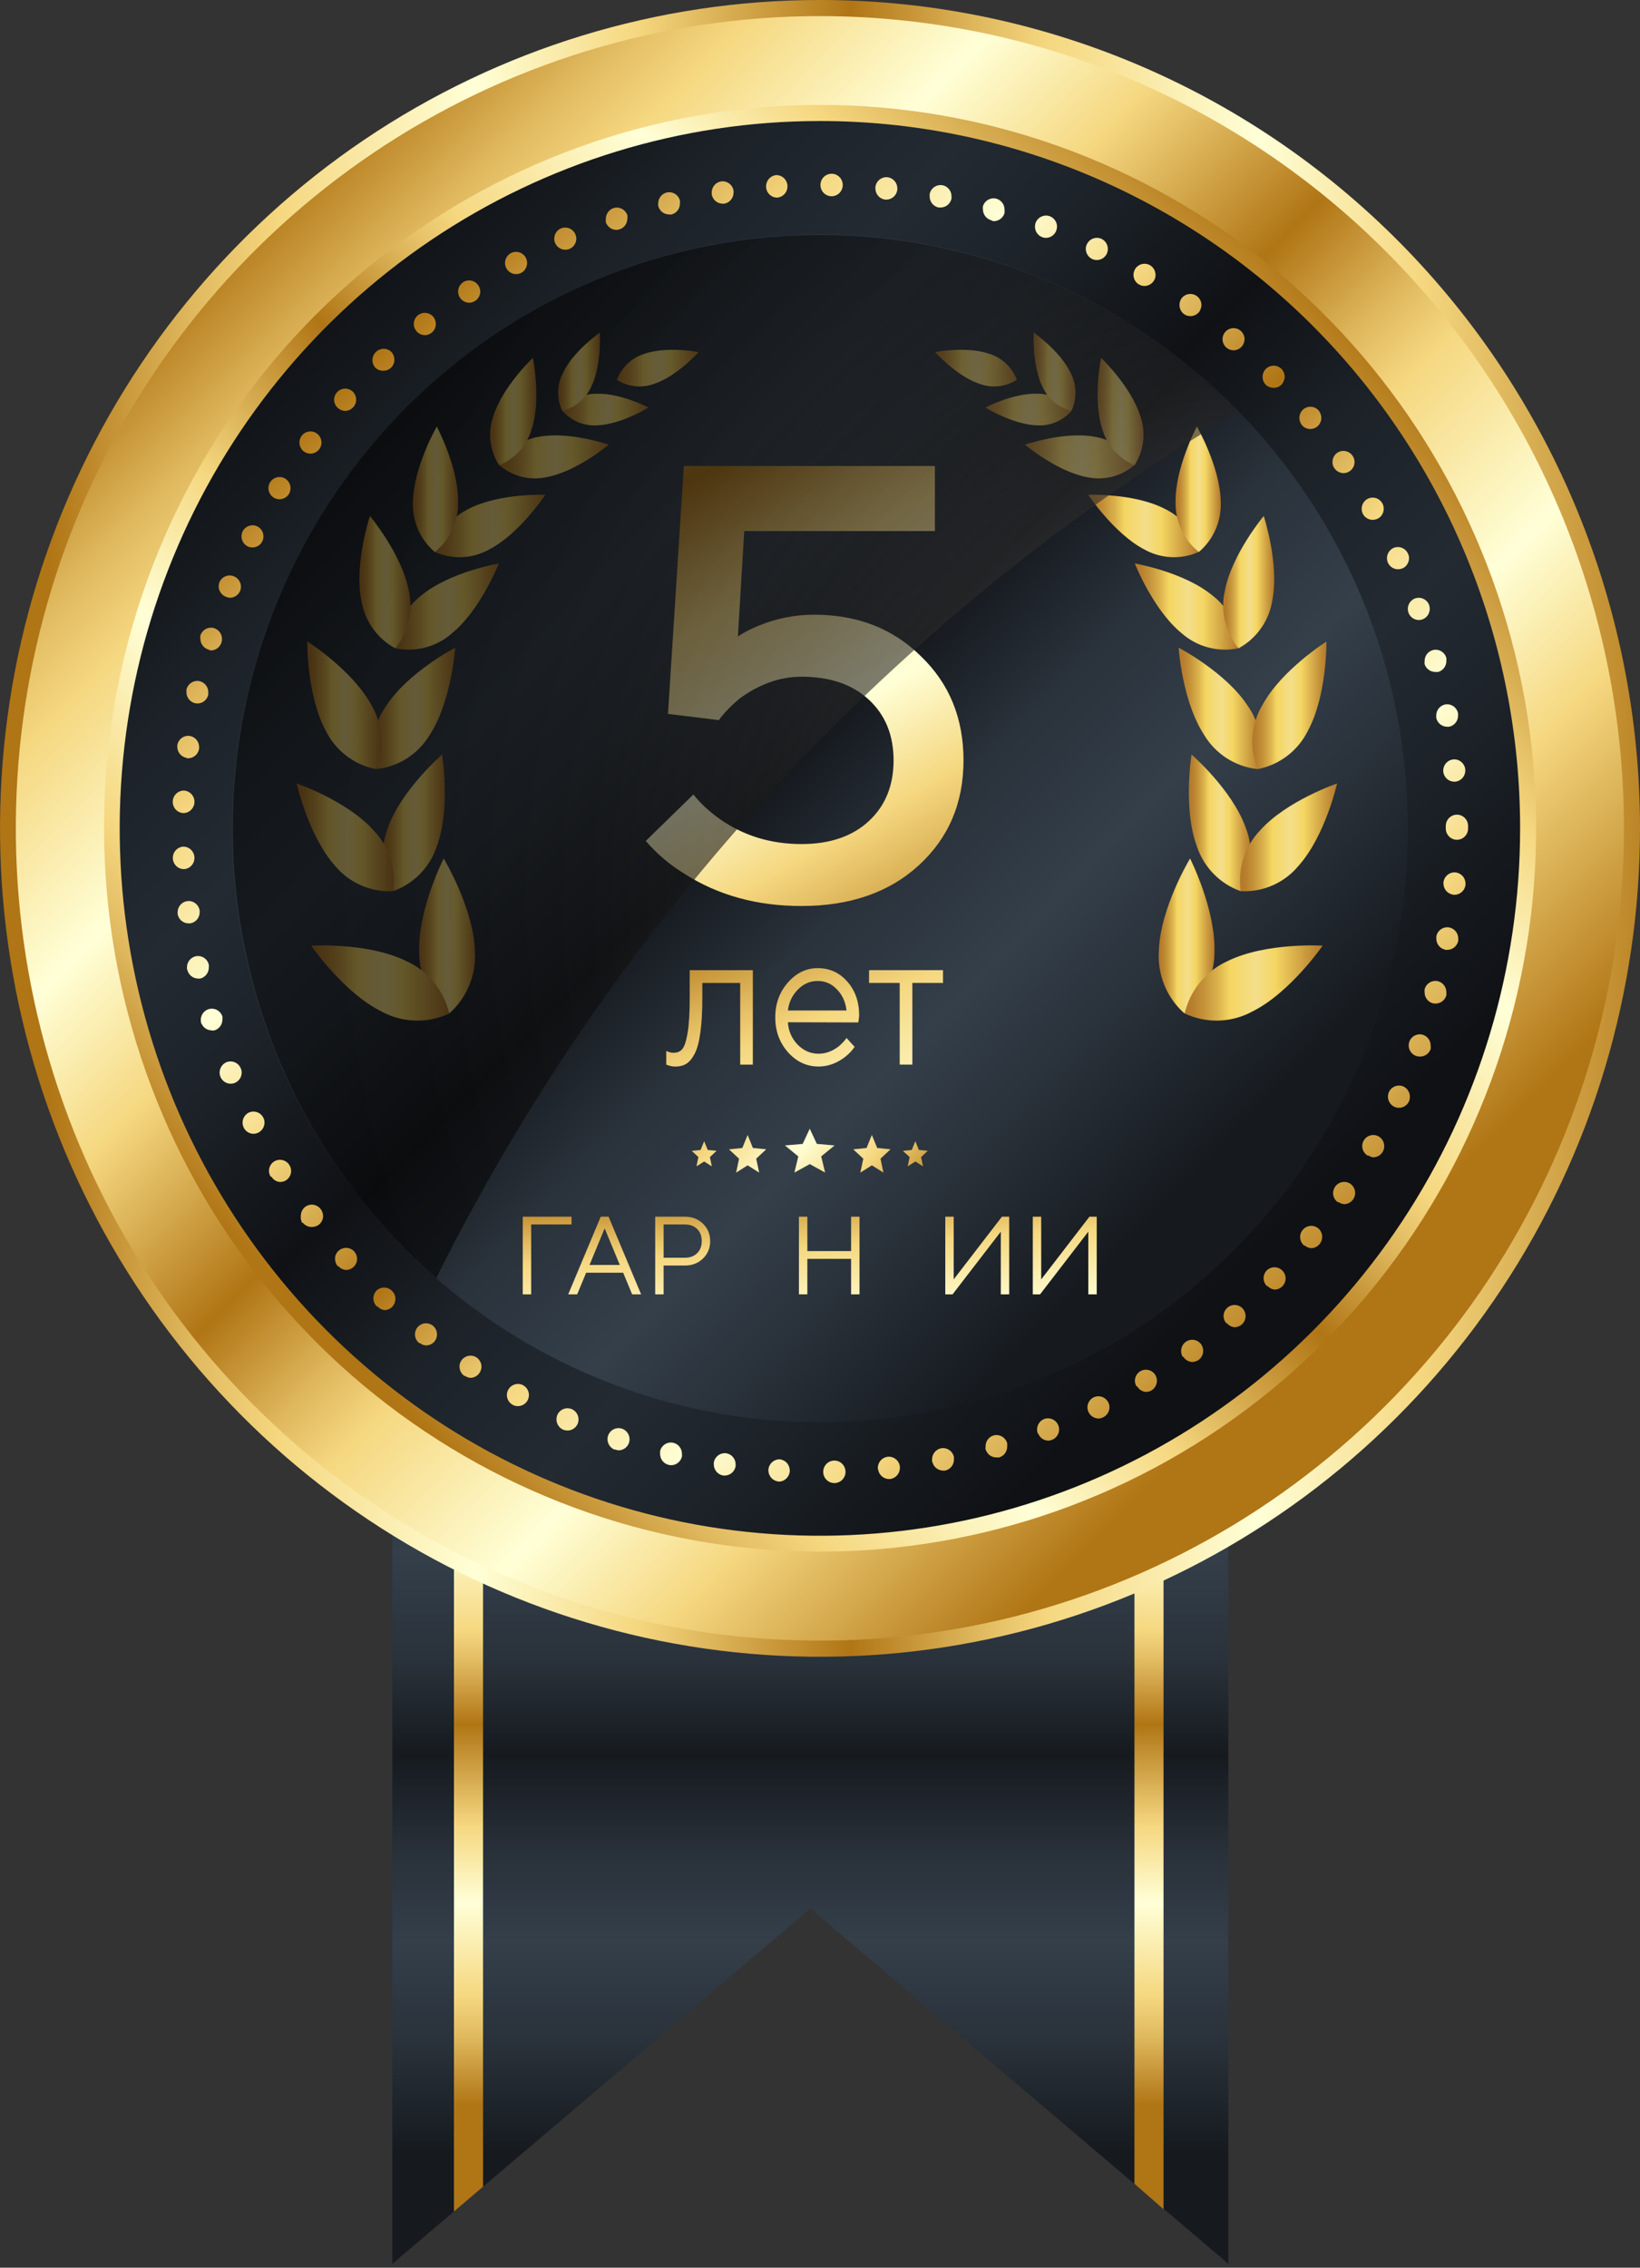 <svg fill="none" height="152" viewBox="0 0 110 152" width="110" xmlns="http://www.w3.org/2000/svg" xmlns:xlink="http://www.w3.org/1999/xlink"><rect x="0" y="0" width="110" height="152" fill="#333333" stroke="none"/><linearGradient id="a"><stop offset="0" stop-color="#161a1f"/><stop offset=".14" stop-color="#2a323b"/><stop offset=".26" stop-color="#343f4a"/><stop offset=".36" stop-color="#2a323b"/><stop offset=".49" stop-color="#161a1f"/><stop offset=".61" stop-color="#2a323b"/><stop offset=".74" stop-color="#343f4a"/><stop offset=".84" stop-color="#2a323b"/><stop offset="1" stop-color="#161a1f"/></linearGradient><linearGradient id="b" gradientUnits="userSpaceOnUse" x1="54.357" x2="54.357" xlink:href="#a" y1="144.287" y2="89.863"/><linearGradient id="c"><stop offset="0" stop-color="#b07515"/><stop offset=".09" stop-color="#e1ba60"/><stop offset=".14" stop-color="#f5d77f"/><stop offset=".26" stop-color="#ffffd7"/><stop offset=".36" stop-color="#f5d77f"/><stop offset=".49" stop-color="#b07515"/><stop offset=".57" stop-color="#e1ba60"/><stop offset=".61" stop-color="#f5d77f"/><stop offset=".74" stop-color="#ffffd7"/><stop offset=".84" stop-color="#f5d77f"/><stop offset="1" stop-color="#b07515"/></linearGradient><linearGradient id="d" gradientUnits="userSpaceOnUse" x1="54.245" x2="54.245" xlink:href="#c" y1="141.103" y2="89.026"/><linearGradient id="e" gradientUnits="userSpaceOnUse" x1="3.281" x2="112.997" xlink:href="#c" y1="55.525" y2="55.525"/><linearGradient id="f" gradientUnits="userSpaceOnUse" x1="15.404" x2="88.597" xlink:href="#c" y1="15.551" y2="88.051"/><linearGradient id="g" gradientUnits="userSpaceOnUse" x1="21.779" x2="90.271" xlink:href="#c" y1="89.064" y2="21.219"/><linearGradient id="h" gradientUnits="userSpaceOnUse" x1="20.516" x2="84.263" y1="20.712" y2="83.855"><stop offset="0" stop-color="#0f1115"/><stop offset=".14" stop-color="#1c2228"/><stop offset=".26" stop-color="#232a32"/><stop offset=".36" stop-color="#1c2228"/><stop offset=".49" stop-color="#0f1115"/><stop offset=".61" stop-color="#1c2228"/><stop offset=".74" stop-color="#232a32"/><stop offset=".84" stop-color="#1c2228"/><stop offset="1" stop-color="#0f1115"/></linearGradient><linearGradient id="i" gradientUnits="userSpaceOnUse" x1="26.047" x2="79.57" xlink:href="#a" y1="26.295" y2="79.305"/><linearGradient id="j" gradientUnits="userSpaceOnUse" x1="6.229" x2="42.894" xlink:href="#c" y1="13.784" y2="77.379"/><linearGradient id="k" gradientUnits="userSpaceOnUse" x1="24.297" x2="88.67" xlink:href="#c" y1="24.514" y2="88.271"/><linearGradient id="l" gradientUnits="userSpaceOnUse" x1="46.754" x2="71.49" xlink:href="#c" y1="70.375" y2="97.026"/><linearGradient id="m" gradientUnits="userSpaceOnUse" x1="49.139" x2="76.669" xlink:href="#c" y1="67.653" y2="93.603"/><linearGradient id="n" gradientUnits="userSpaceOnUse" x1="44.929" x2="72.464" xlink:href="#c" y1="72.022" y2="97.94"/><linearGradient id="o" gradientUnits="userSpaceOnUse" x1="51.453" x2="76.866" xlink:href="#c" y1="66.911" y2="90.797"/><linearGradient id="p" gradientUnits="userSpaceOnUse" x1="43.764" x2="69.184" xlink:href="#c" y1="73.808" y2="97.748"/><linearGradient id="q" gradientUnits="userSpaceOnUse" x1="-.653" x2="25.663" xlink:href="#c" y1="44.301" y2="109.614"/><linearGradient id="r" gradientUnits="userSpaceOnUse" x1="-.653" x2="25.663" xlink:href="#c" y1="44.301" y2="109.614"/><linearGradient id="s" gradientUnits="userSpaceOnUse" x1="-.653" x2="25.662" xlink:href="#c" y1="44.301" y2="109.614"/><linearGradient id="t" gradientUnits="userSpaceOnUse" x1="-39.163" x2="-36.72" xlink:href="#c" y1="66.382" y2="104.267"/><linearGradient id="u" gradientUnits="userSpaceOnUse" x1="-39.163" x2="-36.72" xlink:href="#c" y1="66.382" y2="104.267"/><linearGradient id="v" gradientUnits="userSpaceOnUse" x1="-39.163" x2="-36.719" xlink:href="#c" y1="66.382" y2="104.267"/><linearGradient id="w" gradientUnits="userSpaceOnUse" x1="-39.163" x2="-36.72" xlink:href="#c" y1="66.382" y2="104.267"/><linearGradient id="x" gradientUnits="userSpaceOnUse" x1="-39.163" x2="-36.719" xlink:href="#c" y1="66.382" y2="104.267"/><linearGradient id="y" gradientUnits="userSpaceOnUse" x1="-39.163" x2="-36.72" xlink:href="#c" y1="66.382" y2="104.267"/><linearGradient id="z"><stop offset="0" stop-color="#b2782a"/><stop offset=".06" stop-color="#b77f2e"/><stop offset=".14" stop-color="#c49239"/><stop offset=".24" stop-color="#dab14c"/><stop offset=".33" stop-color="#f4d662"/><stop offset=".52" stop-color="#f4de8b"/><stop offset=".66" stop-color="#f4d662"/><stop offset="1" stop-color="#b2782a"/></linearGradient><linearGradient id="A" gradientUnits="userSpaceOnUse" x1="28.107" x2="31.853" xlink:href="#z" y1="62.739" y2="62.739"/><linearGradient id="B" gradientUnits="userSpaceOnUse" x1="20.876" x2="30.132" xlink:href="#z" y1="65.882" y2="65.882"/><linearGradient id="C" gradientUnits="userSpaceOnUse" x1="25.694" x2="29.83" xlink:href="#z" y1="55.155" y2="55.155"/><linearGradient id="D" gradientUnits="userSpaceOnUse" x1="19.901" x2="26.419" xlink:href="#z" y1="56.123" y2="56.123"/><linearGradient id="E" gradientUnits="userSpaceOnUse" x1="25.013" x2="30.532" xlink:href="#z" y1="47.482" y2="47.482"/><linearGradient id="F" gradientUnits="userSpaceOnUse" x1="20.61" x2="25.577" xlink:href="#z" y1="47.274" y2="47.274"/><linearGradient id="G" gradientUnits="userSpaceOnUse" x1="26.508" x2="33.46" xlink:href="#z" y1="40.662" y2="40.662"/><linearGradient id="H" gradientUnits="userSpaceOnUse" x1="24.111" x2="27.519" xlink:href="#z" y1="39.011" y2="39.011"/><linearGradient id="I" gradientUnits="userSpaceOnUse" x1="37.706" x2="43.49" xlink:href="#z" y1="27.45" y2="27.45"/><linearGradient id="J" gradientUnits="userSpaceOnUse" x1="37.443" x2="40.247" xlink:href="#z" y1="24.905" y2="24.905"/><linearGradient id="K" gradientUnits="userSpaceOnUse" x1="33.476" x2="40.831" xlink:href="#z" y1="30.626" y2="30.626"/><linearGradient id="L" gradientUnits="userSpaceOnUse" x1="32.888" x2="35.973" xlink:href="#z" y1="27.585" y2="27.585"/><linearGradient id="M" gradientUnits="userSpaceOnUse" x1="29.166" x2="36.573" xlink:href="#z" y1="35.25" y2="35.25"/><linearGradient id="N" gradientUnits="userSpaceOnUse" x1="27.7" x2="30.729" xlink:href="#z" y1="32.794" y2="32.794"/><linearGradient id="O" gradientUnits="userSpaceOnUse" x1="41.374" x2="46.864" xlink:href="#z" y1="24.669" y2="24.669"/><linearGradient id="P" gradientUnits="userSpaceOnUse" x1="77.723" x2="81.468" xlink:href="#z" y1="62.739" y2="62.739"/><linearGradient id="Q" gradientUnits="userSpaceOnUse" x1="79.443" x2="88.699" xlink:href="#z" y1="65.882" y2="65.882"/><linearGradient id="R" gradientUnits="userSpaceOnUse" x1="79.745" x2="83.877" xlink:href="#z" y1="55.155" y2="55.155"/><linearGradient id="S" gradientUnits="userSpaceOnUse" x1="83.16" x2="89.682" xlink:href="#z" y1="56.123" y2="56.123"/><linearGradient id="T" gradientUnits="userSpaceOnUse" x1="79.044" x2="84.562" xlink:href="#z" y1="47.482" y2="47.482"/><linearGradient id="U" gradientUnits="userSpaceOnUse" x1="83.998" x2="88.969" xlink:href="#z" y1="47.274" y2="47.274"/><linearGradient id="V" gradientUnits="userSpaceOnUse" x1="76.116" x2="83.072" xlink:href="#z" y1="40.662" y2="40.662"/><linearGradient id="W" gradientUnits="userSpaceOnUse" x1="82.06" x2="85.464" xlink:href="#z" y1="39.011" y2="39.011"/><linearGradient id="X" gradientUnits="userSpaceOnUse" x1="66.09" x2="71.874" xlink:href="#z" y1="27.45" y2="27.45"/><linearGradient id="Y" gradientUnits="userSpaceOnUse" x1="69.328" x2="72.132" xlink:href="#z" y1="24.905" y2="24.905"/><linearGradient id="Z" gradientUnits="userSpaceOnUse" x1="68.748" x2="76.099" xlink:href="#z" y1="30.626" y2="30.626"/><linearGradient id="aa" gradientUnits="userSpaceOnUse" x1="73.602" x2="76.687" xlink:href="#z" y1="27.585" y2="27.585"/><linearGradient id="ab" gradientUnits="userSpaceOnUse" x1="73.006" x2="80.414" xlink:href="#z" y1="35.25" y2="35.25"/><linearGradient id="ac" gradientUnits="userSpaceOnUse" x1="78.851" x2="81.879" xlink:href="#z" y1="32.794" y2="32.794"/><linearGradient id="ad" gradientUnits="userSpaceOnUse" x1="62.719" x2="68.201" xlink:href="#z" y1="24.669" y2="24.669"/><radialGradient id="ae" cx="0" cy="0" gradientTransform="matrix(78.841 0 0 79.594 85.837 59.947)" gradientUnits="userSpaceOnUse" r="1"><stop offset="0" stop-color="#e8e8e8"/><stop offset=".05" stop-color="#a6a6a6"/><stop offset=".14" stop-color="#606060"/><stop offset=".21" stop-color="#4c4c4c"/><stop offset=".33" stop-color="#303030"/><stop offset=".45" stop-color="#1b1b1b"/><stop offset=".59" stop-color="#0c0c0c"/><stop offset=".76" stop-color="#030303"/><stop offset="1"/></radialGradient><clipPath id="af"><path d="m0 0h110v152h-110z"/></clipPath><g clip-path="url(#af)"><path d="m26.315 151.742v-81.179h56.076v81.179l-28.035-23.821z" fill="url(#b)"/><path d="m32.399 146.573v-76.01h-1.951v77.67zm45.643 1.509v-77.519h-1.951v75.814z" fill="url(#d)"/><path d="m110 55.525c0 10.982-3.226 21.717-9.269 30.848-6.044 9.131-14.633 16.248-24.683 20.451-10.05 4.202-21.108 5.302-31.777 3.159-10.669-2.142-20.469-7.431-28.161-15.196-7.692-7.765-12.93-17.659-15.052-28.43-2.122-10.771-1.033-21.935 3.13-32.081 4.163-10.146 11.212-18.818 20.257-24.919 9.045-6.101 19.678-9.358 30.556-9.358 14.587 0 28.576 5.85 38.891 16.263 10.314 10.413 16.109 24.536 16.109 39.262z" fill="url(#e)"/><path d="m108.924 55.525c0 10.769-3.163 21.296-9.09 30.249-5.926 8.954-14.35 15.932-24.205 20.053-9.855 4.12-20.699 5.198-31.161 3.097-10.462-2.102-20.072-7.288-27.614-14.903-7.542-7.615-12.678-17.317-14.758-27.879-2.08-10.562-1.011-21.51 3.072-31.458 4.083-9.949 10.997-18.451 19.867-24.433 8.87-5.982 19.298-9.174 29.965-9.172 7.082 0 14.094 1.408 20.637 4.145 6.543 2.736 12.488 6.747 17.495 11.803 5.007 5.056 8.979 11.058 11.688 17.664 2.71 6.606 4.104 13.685 4.103 20.835z" fill="url(#f)"/><path d="m21.51 20.772c7.942-7.804 18.314-12.595 29.355-13.56 11.042-.965 22.074 1.955 31.227 8.265 9.153 6.31 15.862 15.621 18.989 26.355 3.129 10.734 2.483 22.23-1.826 32.538-4.31 10.309-12.018 18.795-21.818 24.02-9.8 5.226-21.089 6.868-31.952 4.65-10.863-2.219-20.632-8.162-27.649-16.822-7.018-8.66-10.853-19.504-10.855-30.693-.01-6.48 1.272-12.896 3.768-18.866 2.496-5.97 6.156-11.373 10.761-15.887z" fill="url(#g)"/><path d="m101.959 55.525c0 9.378-2.755 18.545-7.916 26.343-5.161 7.798-12.496 13.875-21.079 17.463-8.582 3.588-18.026 4.527-27.136 2.696-9.111-1.83-17.479-6.346-24.047-12.978-6.568-6.631-11.04-15.081-12.852-24.279-1.811-9.198-.88-18.731 2.676-27.395 3.556-8.664 9.577-16.068 17.301-21.277s16.806-7.989 26.095-7.987c6.167 0 12.274 1.226 17.972 3.609 5.698 2.383 10.874 5.875 15.235 10.278 4.361 4.403 7.82 9.63 10.179 15.382 2.36 5.752 3.573 11.918 3.573 18.144z" fill="url(#h)"/><path d="m94.433 55.525c0 7.873-2.313 15.57-6.646 22.116-4.333 6.546-10.491 11.649-17.697 14.662-7.205 3.013-15.134 3.801-22.783 2.265-7.649-1.536-14.675-5.327-20.19-10.895-5.515-5.567-9.27-12.661-10.792-20.383-1.522-7.722-.741-15.726 2.244-23 2.985-7.274 8.039-13.491 14.523-17.866s14.108-6.709 21.907-6.709c10.458 0 20.488 4.194 27.883 11.66 7.395 7.465 11.55 17.591 11.55 28.149z" fill="url(#i)"/><path d="m43.312 56.368 3.197-3.116c.455.582 1.052 1.135 1.79 1.662 1.591 1.108 3.41 1.662 5.456 1.662 1.904 0 3.41-.512 4.518-1.537 1.108-1.025 1.662-2.382 1.662-4.072 0-1.689-.554-3.047-1.662-4.071-1.108-1.025-2.614-1.537-4.518-1.537-1.421 0-2.799.485-4.135 1.454-.597.499-1.066.984-1.407 1.454l-3.41-.416 1.066-16.618h16.837v4.362h-12.787l-.426 7.063c.426-.277.881-.512 1.364-.707 1.194-.498 2.444-.748 3.751-.748 2.898 0 5.285.928 7.161 2.784 1.904 1.828 2.856 4.154 2.856 6.979 0 2.853-.995 5.193-2.984 7.021-1.989 1.828-4.618 2.742-7.886 2.742-2.984 0-5.598-.72-7.843-2.16-.966-.582-1.833-1.316-2.6-2.202z" fill="url(#j)"/><path d="m55.216 98.654c0-.2.079-.392.219-.533.14-.142.33-.221.529-.221.198 0 .388.08.528.221.14.141.219.333.219.533s-.079.392-.219.533c-.14.142-.33.221-.528.221-.198 0-.389-.079-.529-.221-.14-.141-.219-.333-.219-.533zm-2.989.649c-.188-.015-.363-.101-.491-.241-.127-.14-.198-.324-.197-.513v-.038c.015-.19.1-.366.239-.495.139-.129.32-.2.508-.199.188.015.363.101.49.241.128.14.198.323.197.513v.045c-.015.189-.1.366-.239.495-.139.129-.32.2-.508.199h.015zm6.652-.83c-.004-.025-.004-.05 0-.075-.001-.187.066-.367.189-.506s.292-.228.476-.248c.195-.019.389.04.542.164s.25.304.273.5v.075c.001.185-.065.365-.186.504-.121.139-.289.228-.471.251h-.082c-.18-.004-.352-.074-.485-.195-.133-.122-.218-.288-.24-.469zm-10.366.43c-.178-.027-.341-.119-.458-.257-.117-.139-.18-.315-.178-.497-.004-.037-.004-.076 0-.113.031-.194.136-.368.293-.484.156-.117.352-.168.544-.142.177.029.338.121.453.26.115.139.177.314.175.495.003.035.003.07 0 .105-.029.179-.12.341-.257.457-.137.116-.311.179-.49.177h-.105zm14.006-.92c-.007-.05-.007-.101 0-.151-.004-.176.053-.347.161-.484.108-.138.26-.233.43-.27.193-.038.393.003.557.113.164.11.278.281.318.476.004.05.004.101 0 .151.003.176-.054.348-.164.486-.109.138-.263.233-.434.268h-.142c-.166-.005-.326-.065-.455-.171-.129-.107-.218-.254-.255-.417zm-17.676.204c-.166-.041-.312-.139-.416-.276-.103-.137-.157-.306-.152-.478-.004-.058-.004-.116 0-.174.048-.191.168-.355.334-.458.166-.103.365-.136.555-.093.167.04.316.137.421.274.105.137.16.307.155.481.007.058.007.116 0 .173-.041.167-.138.316-.274.42-.136.104-.303.159-.474.153-.05-.003-.1-.01-.149-.023zm21.263-1.011c-.011-.067-.011-.136 0-.204-.007-.167.041-.332.137-.469.096-.137.234-.237.393-.286.19-.053.394-.029.566.069.172.098.299.26.353.452.008.065.008.131 0 .197.006.168-.043.334-.14.471-.098.137-.238.236-.398.283-.067.007-.135.007-.202 0-.154-.003-.303-.053-.428-.145-.124-.092-.218-.22-.267-.368zm-24.858 0c-.145-.051-.271-.145-.36-.271-.09-.126-.139-.276-.141-.431-.003-.082.01-.164.037-.241.063-.185.195-.338.368-.427.173-.088.373-.106.559-.048.148.049.278.144.371.271.092.127.143.28.145.438-.002.082-.015.163-.037.241-.051.147-.146.275-.272.365-.126.09-.276.14-.431.14-.078-.006-.154-.027-.224-.06zm28.363-1.086c-.035-.089-.053-.184-.052-.279.001-.15.047-.296.131-.42.084-.123.202-.219.34-.275.184-.069.387-.063.566.018.179.08.319.228.391.412.035.086.053.178.052.272-.002.151-.048.297-.134.421-.085.124-.205.219-.344.273-.084.033-.172.051-.262.053-.148-.006-.292-.057-.411-.145-.12-.088-.211-.211-.261-.353zm-31.846-.264c-.132-.06-.244-.158-.323-.281-.078-.123-.119-.267-.118-.413.002-.101.022-.201.06-.294.08-.179.227-.32.408-.392.182-.072.384-.069.563.007.134.059.247.156.327.279.08.123.122.267.121.415-.002.101-.022.201-.06.294-.059.132-.154.245-.275.324-.121.079-.261.121-.405.121-.102-.002-.203-.022-.299-.06zm35.246-1.169c-.047-.102-.072-.212-.075-.324.001-.14.041-.277.115-.396s.179-.214.304-.276c.177-.084.379-.094.563-.029.185.065.337.2.423.377.05.098.076.206.075.317-.001.14-.041.277-.115.396-.074.119-.179.214-.304.276-.099.052-.209.08-.321.083-.14-.003-.277-.045-.395-.122-.118-.077-.211-.187-.271-.315zm-38.632-.498c-.116-.066-.212-.161-.279-.276-.067-.116-.102-.247-.103-.38.002-.121.033-.24.09-.347.093-.172.249-.3.435-.358.186-.058.386-.041.559.049.118.064.218.158.287.274.07.115.108.247.109.383-.002.126-.032.25-.09.362-.065.117-.16.213-.274.281-.114.068-.244.103-.377.104-.125 0-.248-.03-.358-.09zm41.853-1.23c-.071-.116-.11-.249-.112-.385.003-.128.037-.254.102-.365.064-.111.155-.203.264-.269.168-.098.368-.126.556-.078.188.048.351.168.453.335.068.116.104.249.104.385-.001.129-.034.256-.097.368-.063.112-.153.206-.262.274-.115.069-.247.105-.381.105-.12-.01-.235-.049-.336-.113-.102-.064-.186-.152-.247-.256zm-45.082-.702c-.102-.07-.186-.165-.244-.275s-.087-.234-.085-.359c-.001-.14.041-.277.12-.392.108-.162.275-.276.464-.317.19-.041.388-.005.552.098.101.067.184.158.242.264.059.106.091.226.094.347 0.0.151-.044.298-.127.423-.067.103-.158.187-.265.246-.107.059-.226.091-.348.093-.129-.011-.252-.055-.359-.128zm48.176-1.283c-.071-.121-.107-.259-.104-.4.002-.118.031-.235.086-.34.055-.105.133-.195.228-.264.158-.112.353-.159.543-.129.191.029.363.133.481.287.091.127.141.28.142.438.001.119-.025.236-.077.342s-.128.199-.222.27c-.13.091-.283.141-.441.143-.119-.007-.234-.041-.337-.102-.103-.06-.19-.144-.254-.246zm-51.211-.92c-.088-.07-.159-.16-.208-.262-.049-.102-.075-.213-.075-.327.002-.164.057-.323.157-.453.122-.154.299-.254.493-.279.194-.024.39.03.545.15.087.069.158.158.207.258.049.1.075.211.077.323.001.169-.054.334-.157.468-.07.087-.159.158-.26.206-.101.048-.211.073-.323.073-.15-.01-.293-.065-.411-.159zm54.14-1.328c-.123-.133-.19-.308-.187-.49.002-.106.026-.211.071-.307.045-.096.11-.182.19-.251.149-.126.341-.189.534-.175.194.014.375.104.504.251.116.136.179.311.179.49-0.0.107-.023.213-.067.31-.044.098-.108.185-.188.256-.135.117-.308.181-.486.181-.197-.016-.38-.111-.508-.264zm-56.973-1.124c-.074-.069-.134-.153-.175-.247-.041-.093-.063-.194-.064-.296.001-.191.073-.374.202-.513.139-.136.326-.212.519-.212s.38.076.519.212c.074.069.134.153.175.247.041.093.063.194.064.296-.002.189-.071.371-.194.513-.07.076-.154.136-.248.178-.094.041-.195.063-.298.064-.175-.024-.337-.109-.456-.242zm59.694-1.366c-.139-.137-.219-.324-.224-.52-.001-.197.074-.386.209-.528.14-.138.328-.215.523-.215.196 0 .383.077.523.215.139.137.219.325.224.521.001.099-.018.197-.055.289s-.092.176-.161.246c-.138.142-.326.223-.523.226-.18-.018-.347-.101-.471-.234zm-62.317-1.328c-.122-.14-.188-.32-.187-.506-.001-.103.021-.205.064-.299.043-.094.105-.177.183-.244.146-.129.336-.196.53-.186.194.01.376.096.509.239.123.136.192.314.194.498-.001.104-.024.206-.066.301-.043.095-.104.18-.18.249-.135.124-.311.194-.493.196-.195-.013-.378-.102-.508-.249zm64.813-1.389c-.083-.07-.151-.158-.197-.257-.046-.099-.071-.207-.072-.317-.003-.175.059-.344.172-.475.126-.153.306-.25.502-.27.196-.02.392.039.545.165.083.071.149.161.195.261.045.101.068.21.067.32-.003.171-.064.336-.172.468-.069.086-.155.155-.253.203-.098.048-.205.074-.315.076-.156-.011-.306-.072-.426-.173zm-67.197-1.509c-.087-.147-.121-.321-.097-.49 0-.115.027-.229.077-.332.051-.103.124-.193.214-.264.158-.118.356-.168.55-.14.194.028.37.133.489.29.098.128.155.283.164.445.002.116-.023.231-.072.335-.049.104-.122.196-.212.268-.131.096-.287.148-.449.151-.118.006-.235-.016-.343-.065-.108-.048-.203-.122-.277-.215zm69.454-1.396c-.098-.07-.177-.163-.232-.271-.055-.108-.083-.227-.082-.348.002-.151.049-.298.135-.423.112-.161.281-.271.472-.308.191-.037.389.004.551.112.1.07.182.164.238.273.056.109.085.23.084.354-.003.149-.05.293-.134.415-.068.099-.158.18-.264.237-.106.056-.222.086-.342.088-.137-.014-.269-.064-.381-.143zm-71.569-1.705c-.079-.118-.12-.258-.12-.4.001-.125.034-.248.094-.357.06-.109.146-.202.25-.269.167-.105.368-.139.559-.095.192.044.358.162.464.329.078.121.119.263.12.407-.002.126-.036.249-.097.358-.061.109-.149.202-.254.268-.117.07-.252.107-.389.105-.12-.005-.236-.041-.338-.104-.102-.064-.186-.152-.245-.258zm73.588-1.411c-.114-.064-.208-.157-.275-.27-.067-.113-.103-.24-.106-.372 0-.13.034-.257.097-.37.098-.173.261-.299.451-.351.191-.052.394-.026.565.072.111.066.202.16.266.273.064.112.099.239.1.369.001.132-.033.262-.097.377-.065.114-.159.209-.272.275-.113.066-.241.101-.371.102-.113-.013-.221-.054-.314-.121zm-75.396-1.879c-.053-.105-.082-.221-.082-.339 0-.136.037-.27.107-.387.07-.117.17-.212.289-.277.175-.088.377-.103.562-.042.186.061.341.192.431.367.055.102.083.216.082.332-0.0.137-.037.27-.107.387-.07.117-.17.213-.289.277-.106.058-.224.088-.344.09-.135-.002-.266-.041-.381-.113-.114-.072-.207-.173-.27-.294zm77.168-1.403c-.129-.061-.237-.159-.312-.28-.076-.122-.115-.263-.114-.406.001-.107.023-.212.067-.309.084-.177.234-.314.417-.382.183-.068.385-.061.562.02.129.062.236.159.312.281.075.121.115.262.114.406.002.106-.019.212-.06.309-.061.128-.156.237-.275.313-.119.076-.257.117-.398.117-.108-.001-.215-.024-.314-.068zm-78.737-2.015c-.037-.093-.054-.194-.052-.294.003-.145.048-.287.129-.407.081-.12.195-.215.327-.272.182-.072.386-.069.566.008.18.078.323.224.398.407.041.09.061.188.06.287-.002.148-.047.291-.13.414-.082.122-.198.217-.334.273-.088.036-.182.054-.277.053-.148-.001-.292-.045-.414-.129-.122-.083-.217-.201-.274-.339zm80.187-1.396c-.142-.053-.264-.149-.351-.275-.087-.125-.134-.275-.135-.427 0-.087.015-.174.045-.257.069-.183.206-.332.382-.415.176-.083.376-.094.56-.03.141.053.262.147.349.271.087.124.134.271.137.423.011.085.011.171 0 .256-.052.146-.148.272-.274.361-.126.089-.275.137-.429.137-.097.004-.193-.012-.284-.045zm-81.465-2.158c-.023-.071-.036-.144-.037-.219-.008-.166.038-.329.131-.465s.228-.238.384-.289c.188-.059.392-.041.567.051.175.092.307.25.367.439.011.075.011.151 0 .226-.004.158-.056.31-.15.436-.094.126-.224.219-.373.266-.071.018-.145.018-.217 0-.14-.004-.276-.049-.392-.127s-.208-.189-.266-.318zm82.601-1.366c-.163-.044-.306-.143-.407-.28-.1-.137-.152-.304-.146-.475-.008-.06-.008-.121 0-.181.05-.193.172-.358.342-.459.169-.102.372-.132.563-.084.163.044.307.143.407.28.1.137.152.304.146.475.007.063.007.126 0 .189-.045.163-.143.306-.279.406-.135.1-.3.151-.468.145-.048-.001-.095-.006-.142-.015zm-83.565-2.263c-.004-.058-.004-.116 0-.173.004-.168.064-.33.17-.46.106-.13.251-.22.413-.258.191-.041.39-.004.555.102.165.105.282.272.327.464.007.058.007.116 0 .173.004.174-.052.345-.158.482-.106.138-.257.234-.425.272-.052.007-.105.007-.157 0-.171-.006-.334-.07-.463-.183-.129-.113-.216-.266-.247-.436zm84.409-1.328c-.174-.032-.331-.126-.443-.264-.112-.138-.172-.312-.17-.491-.003-.045-.003-.09 0-.136.036-.194.147-.366.308-.479.161-.113.359-.158.552-.125.174.032.331.126.444.264.112.138.172.312.169.491.004.045.004.091 0 .136-.034.174-.127.331-.264.443-.137.112-.308.171-.484.168h-.127zm-85.037-2.407s0-.06 0-.098c-.002-.184.064-.363.183-.502.12-.139.286-.229.467-.253.194-.024.389.03.544.15.155.12.258.296.285.491v.098c.002.183-.062.361-.181.499-.118.139-.282.23-.462.255h-.097c-.179 0-.352-.064-.488-.182-.136-.118-.225-.281-.252-.459zm85.583-1.283c-.186-.017-.359-.104-.485-.244-.126-.14-.195-.322-.195-.511v-.06c.019-.196.113-.377.263-.504.15-.127.342-.19.537-.175.186.017.359.104.486.244.126.14.195.322.195.511v.06c-.017.188-.103.363-.241.49-.139.127-.319.197-.506.196h-.06zm-85.904-2.467c-0-.193.072-.378.203-.518.131-.141.309-.225.5-.237.198 0 .388.08.528.221.14.141.219.334.219.534 0.0.192-.072.378-.203.518-.131.14-.309.225-.5.236-.198 0-.388-.079-.528-.221-.14-.142-.219-.334-.219-.533zm85.381-1.977c-.004-.025-.004-.05 0-.075-.004-.03-.004-.061 0-.09 0-.2.079-.392.219-.534.14-.141.33-.221.529-.221.198 0 .388.08.528.221.14.142.219.334.219.534.004.027.004.056 0 .083.004.03.004.06 0 .091 0 .2-.079.392-.219.533-.14.142-.33.221-.528.221-.099 0-.197-.02-.288-.058-.091-.038-.174-.095-.243-.166-.07-.071-.124-.155-.162-.247-.037-.092-.056-.191-.055-.291zm-84.678-1.026c-.192-.01-.372-.093-.504-.234-.132-.141-.206-.327-.205-.521 0-.2.079-.392.219-.533.14-.141.33-.221.528-.221.192.01.372.093.504.234.132.141.206.327.205.52 0 .2-.079.392-.219.533-.14.142-.33.221-.528.221zm84.507-2.784v-.06c-.001-.187.068-.369.192-.508.124-.14.296-.227.481-.246.197-.017.393.046.544.175.151.129.246.313.263.512v.053c.001.188-.067.369-.192.508s-.296.227-.481.246h-.067c-.185-.001-.362-.071-.499-.196-.136-.126-.222-.297-.241-.483zm-84.267-.913c-.179-.026-.344-.116-.462-.255-.118-.139-.182-.316-.181-.499v-.098c.031-.19.133-.36.284-.476.151-.116.341-.17.53-.15.181.024.347.114.467.253.12.139.185.318.183.501v.083c-.022.184-.11.353-.248.476-.138.122-.316.19-.499.188h-.097zm83.797-2.694c-.004-.045-.004-.091 0-.136-.004-.177.056-.35.166-.489.111-.138.266-.232.439-.266.193-.033.391.012.552.125.161.113.271.285.308.479.004.045.004.091 0 .136.003.178-.056.35-.166.489-.111.138-.266.232-.439.266h-.127c-.172 0-.339-.06-.473-.17s-.225-.263-.26-.433zm-83.244-.973c-.169-.038-.319-.134-.425-.272-.106-.137-.162-.308-.158-.482-.004-.05-.004-.101 0-.151.043-.193.16-.362.325-.469.165-.107.365-.145.557-.104.169.038.319.134.425.272.106.138.162.308.158.483.004.05.004.101 0 .151-.038.17-.133.322-.269.429s-.305.164-.478.159zm82.466-2.618c-.011-.062-.011-.126 0-.188-.006-.169.044-.336.143-.473.099-.137.241-.236.403-.282.19-.051.393-.024.563.075.171.099.296.262.348.453.007.06.007.121 0 .181.006.169-.044.336-.143.473-.099.137-.241.236-.403.282-.065.007-.13.007-.194 0-.159.001-.314-.048-.443-.142-.129-.094-.225-.226-.275-.379zm-81.599-.988c-.149-.049-.278-.144-.371-.271-.092-.127-.143-.281-.145-.439-.011-.072-.011-.146 0-.219.059-.188.188-.345.359-.438s.373-.115.56-.06c.159.049.297.149.393.286.096.136.144.302.137.469-.002.075-.014.148-.037.219-.049.15-.142.281-.268.374-.126.093-.278.144-.434.146-.068-.014-.133-.036-.194-.068zm80.516-2.46c-.029-.082-.045-.169-.045-.257.001-.153.048-.302.135-.427.087-.125.209-.221.351-.275.185-.066.389-.055.566.03.178.085.315.237.383.423.023.081.035.165.037.249-.001.153-.048.302-.135.427-.087.125-.209.221-.351.275-.079.029-.162.044-.246.045-.152-.001-.299-.049-.423-.136-.124-.087-.219-.211-.272-.354zm-79.342-1.079c-.138-.057-.255-.154-.338-.279-.083-.125-.126-.272-.126-.422.006-.096.026-.19.06-.279.082-.178.229-.317.41-.388.181-.07.383-.067.562.01.137.057.253.153.336.276.083.123.127.269.128.418.001.093-.017.186-.052.272-.056.138-.151.256-.274.339-.122.083-.266.128-.414.129-.101-.008-.199-.034-.291-.076zm77.967-2.263c-.044-.097-.067-.203-.067-.309-.001-.143.038-.284.114-.406.076-.121.184-.219.312-.28.179-.08.381-.086.564-.017.183.069.332.207.415.386.05.095.076.202.075.309 0.0.144-.041.286-.117.407-.077.122-.187.219-.316.279-.098.037-.202.058-.307.06-.141-0-.279-.041-.398-.117-.119-.076-.214-.185-.275-.313zm-76.495-1.109c-.121-.063-.222-.159-.293-.276-.071-.117-.109-.251-.11-.389.001-.12.029-.239.082-.347.092-.173.248-.303.433-.362.186-.059.387-.043.561.045.118.064.217.158.287.274.07.116.107.248.109.383.002.118-.024.234-.075.34-.062.122-.157.224-.273.296-.116.072-.249.11-.385.111-.116.002-.232-.024-.336-.075zm74.828-2.143c-.065-.115-.098-.245-.097-.377.001-.132.036-.261.101-.375.065-.114.16-.208.272-.274.171-.096.372-.12.561-.068.189.052.349.177.448.347.064.113.097.24.097.37 0 .131-.034.26-.098.373-.064.114-.157.209-.268.275-.116.061-.243.095-.374.098-.13 0-.257-.034-.37-.099-.113-.065-.207-.158-.273-.271zm-73.079-1.124c-.106-.069-.194-.164-.254-.276-.06-.112-.091-.238-.09-.365.002-.136.041-.269.112-.385.105-.166.27-.284.46-.33.19-.045.39-.013.557.088.108.068.197.163.258.275.061.112.094.238.093.367-.001.139-.04.275-.112.392-.068.106-.16.194-.27.254s-.233.092-.358.093c-.14.001-.277-.039-.396-.113zm71.158-1.962c-.094-.122-.142-.275-.134-.43.001-.12.031-.239.087-.345.056-.106.136-.198.234-.266.162-.108.36-.148.551-.112.191.037.361.147.472.308.083.12.13.261.135.407.002.122-.026.243-.08.352s-.135.203-.233.274c-.125.088-.274.135-.426.136-.119-.001-.236-.032-.342-.088-.105-.056-.196-.138-.264-.236zm-69.133-1.132c-.09-.07-.164-.161-.214-.264-.051-.103-.077-.217-.077-.332 0-.163.052-.322.149-.453.12-.155.294-.256.487-.283.193-.027.388.023.544.139.092.07.167.159.218.263s.079.217.081.333c.002.161-.051.318-.149.445-.069.093-.158.168-.26.221s-.215.08-.33.081c-.162 0-.319-.053-.448-.151zm66.943-1.766c-.105-.139-.162-.308-.165-.483 0-.109.023-.217.069-.316.045-.099.111-.187.193-.258.152-.126.348-.186.543-.168.196.018.377.114.503.266.104.137.161.303.165.475 0 .109-.023.217-.069.316-.045.099-.111.187-.193.258-.135.113-.304.174-.478.174-.108 0-.214-.024-.313-.069-.098-.046-.185-.112-.255-.195zm-64.656-1.147c-.078-.069-.141-.154-.184-.248-.044-.095-.068-.198-.07-.302.002-.184.071-.361.194-.498.132-.147.315-.235.511-.246.196-.011.388.056.535.186.075.07.135.155.176.25.041.095.062.197.063.3.003.091-.011.182-.044.268s-.081.164-.143.23c-.069.08-.154.143-.249.188s-.199.068-.304.069c-.18-.004-.353-.074-.486-.196zm62.235-1.554c-.137-.144-.212-.336-.209-.536.001-.198.079-.388.217-.528.14-.138.328-.216.523-.216s.383.077.523.216c.138.141.216.33.217.528-.007.2-.087.391-.224.536-.14.132-.324.205-.516.204-.196.001-.385-.072-.531-.204zm-59.723-1.147c-.126-.14-.196-.324-.194-.513.001-.1.023-.2.062-.291s.097-.175.169-.244c.14-.138.328-.216.523-.216s.383.077.523.216c.126.14.196.324.194.513.002.1-.017.2-.055.292-.039.092-.096.175-.169.244-.14.132-.324.205-.516.204-.099.004-.197-.013-.289-.048-.092-.035-.177-.088-.249-.156zm57.085-1.343c-.081-.07-.146-.157-.192-.254-.045-.098-.069-.204-.07-.311.002-.177.065-.348.179-.483.129-.148.309-.239.503-.255.194-.015.386.046.536.172.08.069.145.155.19.251.045.096.069.201.071.307 0 .18-.064.354-.179.49-.069.082-.155.148-.252.193-.097.045-.202.07-.309.071-.176-.002-.345-.066-.478-.181zm-54.342-1.124c-.104-.131-.162-.293-.164-.46.001-.113.026-.225.075-.327.049-.102.12-.191.208-.262.154-.121.35-.176.544-.153.194.022.372.121.495.274.101.132.156.293.157.46 0.0.113-.024.224-.072.326-.048.102-.118.192-.204.263-.132.107-.295.165-.463.166-.111-.002-.22-.028-.32-.078-.1-.05-.187-.121-.256-.209zm51.495-1.124c-.093-.07-.168-.161-.22-.266-.052-.105-.079-.22-.079-.337-.004-.156.041-.308.127-.438.117-.16.291-.268.485-.299.195-.031.394.017.553.133.095.07.172.162.226.268s.081.224.081.343c-.008.15-.054.296-.135.423-.07.096-.161.174-.266.228-.105.054-.221.082-.339.081-.155.001-.307-.046-.433-.136zm-48.356-2.135c.166-.108.367-.146.56-.105.193.041.363.158.471.324.082.123.126.267.127.415-.003.122-.035.241-.094.347-.059.106-.142.197-.242.264-.119.081-.26.126-.404.128-.198 0-.388-.079-.528-.221-.14-.141-.219-.333-.219-.533.002-.121.033-.24.09-.346s.139-.197.238-.265zm45.336.151c-.11-.065-.2-.158-.265-.269-.064-.111-.099-.236-.102-.365.003-.137.039-.272.105-.392.101-.168.263-.29.451-.339.188-.049.388-.022.557.075.11.066.202.16.267.272.064.112.099.239.1.369.005.136-.031.27-.104.385-.066.11-.16.201-.271.265-.111.063-.237.097-.364.098-.132.002-.262-.035-.374-.106zm-42.429-1.087c-.058-.109-.089-.231-.09-.355.001-.135.037-.266.106-.382.068-.115.166-.21.283-.275.172-.092.373-.113.56-.058.187.055.345.182.441.353.059.111.09.236.09.362-0.0.134-.036.265-.103.38-.067.115-.163.211-.278.276-.11.06-.233.091-.359.091-.133-.001-.264-.038-.378-.107s-.208-.168-.272-.285zm39.282-.626c-.124-.062-.23-.157-.303-.276s-.114-.256-.115-.396c-.001-.11.025-.219.075-.317.086-.178.237-.315.421-.381.185-.066.387-.057.565.026.125.062.23.157.304.276.074.118.114.256.115.396 0.0.115-.025.229-.075.332-.062.124-.157.229-.274.302-.118.073-.253.112-.391.113-.111-.001-.221-.026-.321-.075zm-36.009-1.064c-.045-.096-.066-.203-.06-.309.003-.142.046-.281.124-.4.078-.119.188-.213.317-.271.18-.076.382-.079.563-.007.181.072.328.213.408.392.041.09.064.188.067.287.001.146-.04.29-.118.413s-.191.221-.323.281c-.095.041-.196.061-.299.06-.144-0-.285-.042-.405-.121-.121-.079-.216-.191-.275-.324zm32.653-.4c-.139-.056-.258-.153-.342-.278-.084-.125-.129-.273-.129-.424 0-.087.015-.174.045-.257.07-.185.21-.335.39-.417.179-.082.383-.089.567-.021.142.055.263.153.349.279.086.127.131.277.13.43-.007.087-.024.174-.052.257-.054.142-.149.264-.274.35-.124.086-.271.133-.421.133-.09 0-.179-.018-.262-.053zm-29.253-.996c-.011-.08-.011-.161 0-.241.002-.155.051-.305.141-.43.089-.126.215-.22.359-.271.187-.063.39-.049.566.039.176.088.311.242.376.429.011.08.011.161 0 .241-.002.155-.051.305-.141.43-.09.126-.215.22-.36.271-.076.029-.157.045-.239.045-.155-.001-.306-.051-.432-.143-.126-.092-.22-.221-.27-.37zm25.822-.143c-.153-.047-.287-.141-.382-.27-.095-.129-.147-.285-.148-.446-.01-.07-.01-.141 0-.211.057-.187.184-.345.354-.439.17-.094.37-.118.557-.066.161.047.3.147.398.284s.147.302.14.471c.007.068.007.136 0 .204-.047.162-.145.303-.281.402-.136.098-.299.148-.466.142-.06-.015-.117-.038-.172-.068zm-22.31-.951c-.006-.06-.006-.121 0-.181.003-.166.061-.326.164-.456.103-.13.245-.221.405-.261.189-.044.387-.011.553.09.166.101.286.264.336.453.006.058.006.116 0 .173.005.171-.047.339-.149.476-.102.137-.247.235-.411.278-.059.007-.12.007-.179 0-.166-.002-.326-.059-.456-.163-.13-.104-.222-.248-.262-.41zm18.805.106c-.172-.035-.325-.13-.434-.268-.109-.138-.167-.31-.164-.486-.003-.048-.003-.096 0-.143.038-.193.149-.363.31-.474.161-.111.358-.155.55-.122.173.034.328.128.439.266.111.138.17.311.167.489.003.045.003.091 0 .136-.035.173-.129.328-.266.438-.137.11-.307.169-.482.165-.04.005-.08.005-.119 0zm-15.217-.883c-.004-.038-.004-.075 0-.113-.002-.182.061-.358.178-.497.117-.139.279-.23.458-.257.192-.024.385.028.54.144s.259.289.29.482c.004.038.004.075 0 .113.002.181-.06.356-.175.495-.115.139-.276.231-.453.26h-.112c-.174-.003-.342-.067-.474-.181-.132-.114-.221-.272-.251-.445zm11.644.355c-.184-.021-.353-.109-.476-.248-.123-.139-.191-.32-.189-.506 0 0 0-.053 0-.083.022-.196.121-.376.273-.5.152-.124.347-.183.542-.164.182.022.35.112.471.251.121.139.188.319.186.504v.075c-.02.185-.108.357-.246.481-.138.124-.317.192-.501.191h-.075zm-7.997-.83v-.06c-.001-.19.07-.373.197-.513.128-.14.302-.226.49-.241.188-.001.37.07.508.199.139.129.224.305.239.495.004.02.004.041 0 .06.001.191-.071.376-.2.516-.129.14-.306.225-.495.239h-.052c-.178-.014-.345-.091-.471-.219-.126-.127-.203-.296-.216-.475zm4.394.604c-.198 0-.389-.08-.528-.221-.14-.141-.219-.333-.219-.533s.079-.392.219-.534c.14-.141.33-.221.528-.221.198 0 .388.08.529.221.14.141.219.334.219.534s-.079.392-.219.533c-.14.141-.33.221-.529.221z" fill="url(#k)"/><path d="m55.343 78.594-1.03-.566-1.031.57.263-1.085-.899-.736 1.192-.102.475-1.021.475 1.018 1.192.105-.899.733z" fill="url(#l)"/><path d="m59.253 78.597-.772-.487-.775.487.199-.932-.675-.626.893-.091.355-.875.359.875.893.087-.672.63z" fill="url(#m)"/><path d="m50.92 78.597-.774-.487-.771.487.195-.932-.675-.626.895-.091.355-.875.355.875.895.087-.675.63z" fill="url(#n)"/><path d="m61.911 78.177-.514-.324-.514.324.131-.62-.452-.418.596-.059.236-.586.239.586.596.056-.449.422z" fill="url(#o)"/><path d="m47.744 78.177-.515-.324-.515.324.131-.62-.449-.418.594-.059.24-.586.24.586.594.056-.449.422z" fill="url(#p)"/><path d="m44.688 71.357v-.923c.049.035.097.057.145.066.105.044.218.066.339.066.25 0 .443-.079.581-.237.145-.158.266-.514.363-1.068.097-.563.145-1.358.145-2.387v-1.846h4.234v6.33h-.847v-5.473h-2.54v.989c0 .932-.044 1.71-.133 2.334-.081.615-.206 1.086-.375 1.411-.169.325-.359.554-.569.686-.201.123-.448.185-.738.185-.145 0-.286-.022-.423-.066-.04-.009-.101-.031-.181-.066z" fill="url(#q)"/><path d="m56.779 69.576.544.593c-.153.229-.359.448-.617.659-.565.44-1.166.659-1.803.659-.798 0-1.484-.321-2.056-.963-.565-.642-.847-1.42-.847-2.334 0-.914.282-1.692.847-2.334.564-.642 1.23-.963 1.996-.963.798 0 1.46.299 1.984.897.532.598.798 1.354.798 2.268 0 .044-.012.158-.036.343l-.024.132-4.718-.013c.032.572.246 1.068.641 1.49.403.413.875.62 1.415.62.492 0 .956-.176 1.391-.527.21-.185.371-.361.484-.527zm-3.931-1.846h3.931c-.065-.572-.278-1.042-.641-1.411-.355-.378-.786-.567-1.295-.567s-.952.193-1.331.58c-.379.387-.601.853-.665 1.398z" fill="url(#r)"/><path d="m60.346 71.357v-5.473h-2.056v-.857h4.96v.857h-2.056v5.473z" fill="url(#s)"/><path d="m35.062 86.758v-5.205h3.273v.52h-2.708v4.685z" fill="url(#t)"/><path d="m38.111 86.758 2.182-5.205h.527l2.182 5.205h-.602l-.602-1.45h-2.483l-.602 1.45zm1.43-1.971h2.031l-1.016-2.454z" fill="url(#u)"/><path d="m43.946 86.758v-5.205h1.994c.487 0 .89.156 1.211.469.321.312.482.701.482 1.167s-.161.855-.482 1.168c-.321.312-.725.469-1.211.469h-1.43v1.933zm.564-2.454h1.43c.341 0 .615-.102.82-.305.206-.203.308-.473.308-.811 0-.337-.103-.607-.308-.81-.205-.203-.479-.305-.82-.305h-1.43z" fill="url(#v)"/><path d="m47.752 86.758 2.182-5.205h.527l2.182 5.205h-.602l-.602-1.45h-2.483l-.602 1.45zm1.43-1.971h2.032l-1.016-2.454z" fill="url(#v)"/><path d="m53.586 86.758v-5.205h.565v2.305h2.934v-2.305h.565v5.205h-.565v-2.38h-2.934v2.38z" fill="url(#w)"/><path d="m60.245 86.758v-4.685h-1.655v-.52h3.875v.52h-1.655v4.685z" fill="url(#t)"/><path d="m63.403 86.758v-5.205h.564v4.202l3.235-4.202h.489v5.205h-.564v-4.202l-3.235 4.202z" fill="url(#x)"/><path d="m69.273 86.758v-5.205h.564v4.202l3.235-4.202h.489v5.205h-.565v-4.202l-3.235 4.202z" fill="url(#y)"/><path d="m31.849 63.698c.06.791-.065 1.585-.362 2.319-.298.734-.761 1.388-1.353 1.91-.626-.477-1.134-1.095-1.484-1.804-.349-.709-.531-1.491-.53-2.283-.105-2.875 1.639-6.295 1.639-6.295s1.99 3.281 2.091 6.152z" fill="url(#A)"/><path d="m25.601 67.806c.694.374 1.465.58 2.251.601.786.022 1.567-.141 2.28-.475-.18-.774-.536-1.495-1.039-2.106-.503-.611-1.14-1.096-1.861-1.416-2.554-1.252-6.356-1.025-6.356-1.025s2.175 3.168 4.725 4.42z" fill="url(#B)"/><path d="m29.323 56.663c-.225.708-.609 1.353-1.123 1.886-.514.533-1.143.938-1.837 1.184-.381-.638-.61-1.357-.668-2.099-.058-.742.056-1.488.333-2.179.91-2.525 3.625-4.88 3.625-4.88s.58 3.562-.33 6.087z" fill="url(#C)"/><path d="m22.459 58.017c.473.571 1.071 1.024 1.747 1.321.676.298 1.411.433 2.148.395.11-.732.051-1.48-.173-2.186-.224-.706-.606-1.349-1.116-1.881-1.784-1.996-5.164-3.151-5.164-3.151s.777 3.497 2.558 5.502z" fill="url(#D)"/><path d="m28.824 49.258c-.382.636-.904 1.173-1.526 1.571-.622.398-1.327.645-2.059.722-.224-.709-.281-1.461-.167-2.196.115-.735.398-1.433.827-2.037 1.458-2.249 4.632-3.904 4.632-3.904s-.242 3.599-1.708 5.843z" fill="url(#E)"/><path d="m21.843 48.97c.328.666.805 1.246 1.393 1.694s1.271.752 1.995.889c.281-.69.399-1.436.344-2.18-.054-.744-.28-1.465-.658-2.105-1.277-2.358-4.306-4.274-4.306-4.274s-.044 3.615 1.233 5.978z" fill="url(#F)"/><path d="m30.318 42.447c-.515.453-1.128.779-1.789.953-.661.174-1.353.192-2.022.051.003-.689.164-1.368.47-1.984.306-.616.749-1.152 1.294-1.567 1.921-1.574 5.188-2.131 5.188-2.131s-1.22 3.107-3.142 4.676z" fill="url(#G)"/><path d="m24.228 40.203c.105.683.366 1.333.761 1.897.396.564.915 1.029 1.518 1.356.437-.53.748-1.154.906-1.825.159-.671.161-1.369.008-2.042-.467-2.44-2.61-5.002-2.61-5.002s-1.051 3.168-.584 5.616z" fill="url(#H)"/><path d="m40.082 28.508c-.441.034-.884-.036-1.294-.204-.41-.169-.775-.431-1.066-.767.264-.358.607-.648 1.002-.847.395-.199.832-.302 1.273-.3 1.611-.057 3.508.927 3.508.927s-1.845 1.13-3.424 1.191z" fill="url(#I)"/><path d="m37.778 24.962c-.211.393-.328.83-.34 1.276-.013.447.079.89.267 1.294.429-.1.83-.298 1.17-.58.34-.282.611-.64.791-1.046.701-1.448.568-3.611.568-3.611s-1.764 1.22-2.457 2.668z" fill="url(#J)"/><path d="m36.674 31.98c-.559.124-1.139.115-1.694-.026-.555-.141-1.07-.411-1.504-.787.275-.505.662-.939 1.131-1.268.469-.329 1.007-.543 1.572-.627 2.014-.374 4.652.533 4.652.533s-2.131 1.797-4.157 2.175z" fill="url(#K)"/><path d="m33.093 27.881c-.193.542-.259 1.122-.192 1.694s.263 1.121.575 1.604c.531-.211 1.007-.544 1.389-.972.382-.428.661-.94.814-1.496.625-1.984.065-4.725.065-4.725s-2.026 1.907-2.65 3.896z" fill="url(#L)"/><path d="m32.831 36.819c-.554.315-1.173.495-1.808.526-.635.031-1.268-.088-1.85-.347.13-.628.404-1.217.799-1.72.395-.503.901-.905 1.477-1.176 2.05-1.057 5.131-.939 5.131-.939s-1.716 2.598-3.75 3.656z" fill="url(#M)"/><path d="m27.7 33.603c-.034.642.081 1.282.335 1.872.254.589.64 1.111 1.128 1.524.5-.397.901-.906 1.172-1.487.271-.581.405-1.217.391-1.859.036-2.322-1.43-5.063-1.43-5.063s-1.551 2.688-1.595 5.014z" fill="url(#N)"/><path d="m43.243 23.709c-.424.127-.814.35-1.139.655-.324.304-.574.68-.731 1.098.374.237.797.384 1.237.428.44.044.883-.015 1.297-.172 1.518-.512 2.956-2.119 2.956-2.119s-2.107-.407-3.621.11z" fill="url(#O)"/><path d="m77.731 63.698c-.06.791.064 1.585.361 2.319.297.734.76 1.388 1.351 1.91.627-.476 1.135-1.094 1.485-1.804.349-.709.53-1.491.529-2.283.101-2.875-1.635-6.295-1.635-6.295s-1.99 3.281-2.091 6.152z" fill="url(#P)"/><path d="m83.986 67.806c-.693.374-1.463.58-2.249.601-.786.022-1.566-.141-2.278-.475.181-.773.537-1.494 1.04-2.105.503-.611 1.139-1.096 1.86-1.417 2.554-1.252 6.356-1.025 6.356-1.025s-2.187 3.168-4.729 4.42z" fill="url(#Q)"/><path d="m80.256 56.663c.225.708.609 1.354 1.122 1.887.514.533 1.143.938 1.838 1.183.379-.639.606-1.358.663-2.1.057-.742-.056-1.488-.333-2.178-.906-2.525-3.625-4.88-3.625-4.88s-.576 3.562.334 6.087z" fill="url(#R)"/><path d="m87.112 58.017c-.471.572-1.068 1.024-1.742 1.322-.675.298-1.409.433-2.144.394-.11-.732-.052-1.48.171-2.185.223-.706.604-1.349 1.114-1.882 1.784-1.996 5.172-3.151 5.172-3.151s-.785 3.497-2.57 5.502z" fill="url(#S)"/><path d="m80.763 49.258c.383.636.906 1.173 1.528 1.571.623.398 1.328.645 2.061.722.223-.709.28-1.46.166-2.195-.114-.735-.396-1.433-.823-2.038-1.462-2.249-4.64-3.904-4.64-3.904s.234 3.599 1.708 5.843z" fill="url(#T)"/><path d="m87.732 48.97c-.328.665-.804 1.245-1.391 1.693-.587.448-1.269.753-1.992.889-.281-.689-.398-1.434-.344-2.176.054-.742.28-1.462.658-2.101 1.272-2.358 4.306-4.274 4.306-4.274s.044 3.607-1.237 5.969z" fill="url(#U)"/><path d="m79.258 42.447c.516.453 1.128.779 1.789.953.661.174 1.353.192 2.022.051-0-.69-.16-1.369-.467-1.986-.306-.616-.75-1.152-1.298-1.564-1.921-1.574-5.188-2.131-5.188-2.131s1.22 3.107 3.142 4.676z" fill="url(#V)"/><path d="m85.347 40.203c-.103.684-.362 1.334-.757 1.898-.395.565-.915 1.029-1.519 1.355-.439-.529-.75-1.153-.909-1.825-.158-.671-.161-1.37-.005-2.042.463-2.44 2.606-5.002 2.606-5.002s1.047 3.168.584 5.616z" fill="url(#W)"/><path d="m69.514 28.508c.441.033.884-.038 1.293-.206.41-.169.775-.431 1.067-.766-.266-.356-.611-.646-1.006-.845-.396-.199-.832-.302-1.274-.302-1.611-.057-3.505.927-3.505.927s1.829 1.13 3.424 1.191z" fill="url(#X)"/><path d="m71.797 24.962c.21.393.326.83.339 1.276.013.446-.077.889-.263 1.294-.429-.1-.83-.298-1.171-.58-.34-.282-.611-.64-.791-1.046-.697-1.448-.576-3.611-.576-3.611s1.76 1.22 2.461 2.668z" fill="url(#Y)"/><path d="m72.905 31.98c.558.124 1.137.115 1.692-.026.554-.141 1.069-.41 1.502-.787-.274-.506-.661-.94-1.13-1.269-.469-.329-1.008-.543-1.573-.626-2.014-.374-4.648.533-4.648.533s2.127 1.797 4.157 2.175z" fill="url(#Z)"/><path d="m76.482 27.881c.194.542.261 1.122.195 1.694-.066.572-.262 1.121-.574 1.604-.528-.213-1.001-.547-1.38-.975s-.655-.939-.807-1.493c-.628-1.984-.065-4.725-.065-4.725s2.01 1.907 2.63 3.896z" fill="url(#aa)"/><path d="m76.736 36.819c.555.314 1.174.494 1.81.525.635.031 1.269-.087 1.851-.346-.132-.628-.406-1.217-.802-1.719-.396-.502-.902-.905-1.478-1.176-2.046-1.057-5.128-.939-5.128-.939s1.732 2.598 3.746 3.656z" fill="url(#ab)"/><path d="m81.879 33.603c.032.642-.083 1.282-.338 1.872-.254.589-.641 1.111-1.129 1.524-.499-.398-.9-.907-1.171-1.488-.271-.581-.405-1.217-.392-1.859-.036-2.322 1.43-5.063 1.43-5.063s1.555 2.688 1.599 5.014z" fill="url(#ac)"/><path d="m66.336 23.709c.424.126.813.35 1.137.654.324.304.573.68.728 1.098-.374.237-.797.384-1.237.428-.44.044-.883-.015-1.297-.172-1.515-.512-2.948-2.119-2.948-2.119s2.098-.407 3.617.11z" fill="url(#ad)"/><path d="m29.26 85.668c12.047-24.175 30.727-44.343 53.812-58.098-3.731-3.811-8.186-6.822-13.099-8.853-4.912-2.031-10.179-3.039-15.487-2.965-5.308.074-10.546 1.23-15.4 3.397-4.854 2.167-9.225 5.302-12.851 9.216s-6.43 8.527-8.247 13.562c-1.817 5.035-2.607 10.388-2.325 15.739.282 5.351 1.632 10.59 3.969 15.401s5.611 9.098 9.628 12.6z" fill="url(#ae)" opacity=".6"/></g></svg>